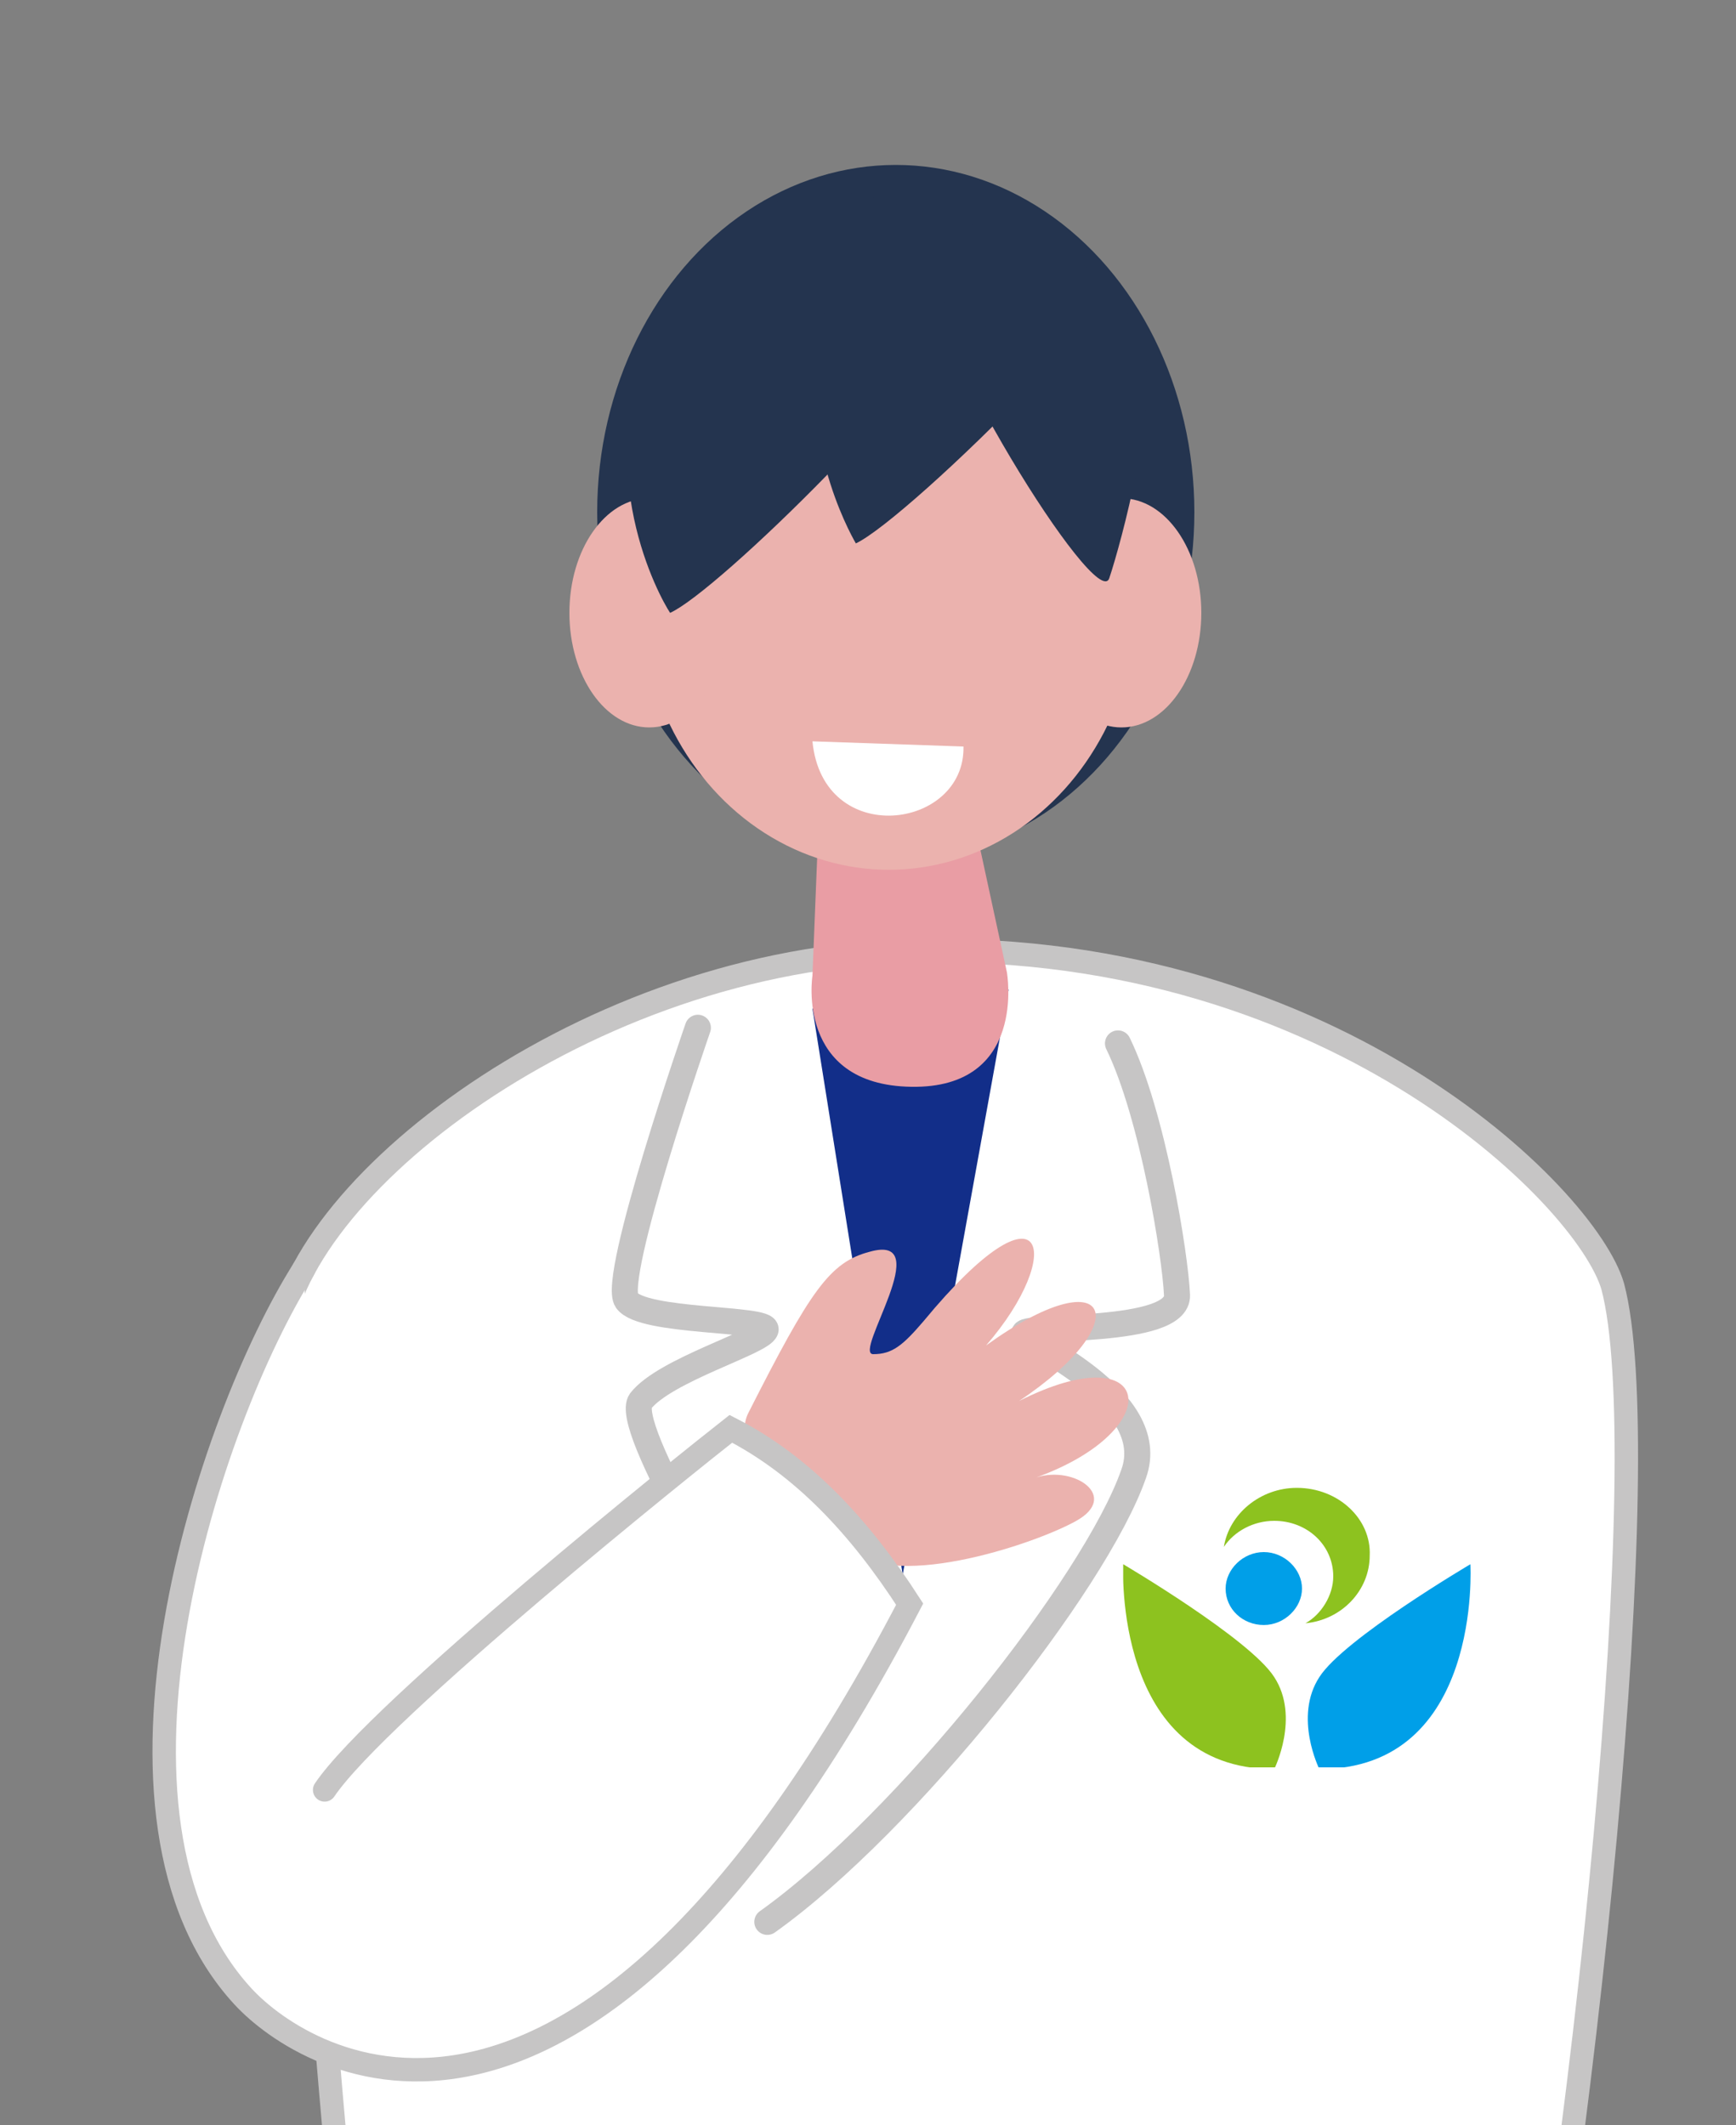 <?xml version="1.0" encoding="utf-8"?>
<!-- Generator: Adobe Illustrator 28.0.0, SVG Export Plug-In . SVG Version: 6.00 Build 0)  -->
<svg version="1.1" id="レイヤー_1" xmlns="http://www.w3.org/2000/svg" xmlns:xlink="http://www.w3.org/1999/xlink" x="0px"
	 y="0px" viewBox="0 0 100 122.4" style="enable-background:new 0 0 100 122.4;" xml:space="preserve">
<rect x="0" y="0" width="100" height="122.4" fill="#808080" stroke="none"/>
<style type="text/css">
	.st0{fill:#FFFFFF;stroke:#C6C5C5;stroke-width:1.5;stroke-linecap:round;stroke-miterlimit:10;}
	.st1{fill:#FFFFFF;stroke:#C6C5C5;stroke-width:1.864;stroke-linecap:round;stroke-miterlimit:10;}
	.st2{fill:#65B8CF;}
	.st3{fill:#24344F;}
	.st4{fill:#E99DA4;}
	.st5{fill:#EBB2AE;}
	.st6{fill:none;stroke:#C6C5C5;stroke-width:1.864;stroke-linecap:round;stroke-miterlimit:10;}
	.st7{clip-path:url(#SVGID_00000162340691390771318690000013178008275845976752_);}
	.st8{clip-path:url(#SVGID_00000069396031420846601210000006313545128153011852_);fill:#8DC21F;}
	.st9{clip-path:url(#SVGID_00000069396031420846601210000006313545128153011852_);fill:#009FE8;}
	.st10{fill:none;stroke:#65B8CF;stroke-width:1.649;stroke-miterlimit:10;}
	.st11{fill:none;stroke:#FFFFFF;stroke-width:1.753;stroke-linecap:round;stroke-miterlimit:10;}
	.st12{fill:#75AF56;}
	.st13{fill:#FFFFFF;}
	.st14{fill:none;stroke:#C6C5C5;stroke-width:1.5;stroke-linecap:round;stroke-miterlimit:10;}
	.st15{clip-path:url(#SVGID_00000088115473362098624350000014853117695580631479_);}
	.st16{clip-path:url(#SVGID_00000152231611413604555080000002997258392420868759_);fill:#8DC21F;}
	.st17{clip-path:url(#SVGID_00000152231611413604555080000002997258392420868759_);fill:#009FE8;}
	.st18{fill:#FBC600;}
	.st19{fill:#C6C5C5;}
	.st20{fill:#E8939C;}
	.st21{fill:#E97779;}
	.st22{fill:#2E99AF;}
	.st23{fill:none;stroke:#FFFFFF;stroke-width:1.429;stroke-linecap:round;stroke-miterlimit:10;}
	.st24{fill:none;stroke:#FFFFFF;stroke-width:0.813;stroke-linecap:round;stroke-miterlimit:10;}
	.st25{fill:none;stroke:#FFFFFF;stroke-width:0.99;stroke-linecap:round;stroke-miterlimit:10;}
	.st26{fill:none;stroke:#FFFFFF;stroke-linecap:round;stroke-miterlimit:10;}
	.st27{fill:#FFFFFF;stroke:#C6C5C5;stroke-width:1.223;stroke-linecap:round;stroke-miterlimit:10;}
	.st28{fill:#CC4493;}
	.st29{fill:none;stroke:#C6C5C5;stroke-width:1.223;stroke-linecap:round;stroke-miterlimit:10;}
	.st30{clip-path:url(#SVGID_00000041273636725388361120000002603470808740985791_);}
	.st31{clip-path:url(#SVGID_00000098920325392949513950000004463331020714609807_);fill:#8DC21F;}
	.st32{clip-path:url(#SVGID_00000098920325392949513950000004463331020714609807_);fill:#009FE8;}
	.st33{fill:none;stroke:#FFFFFF;stroke-width:1.15;stroke-linecap:round;stroke-miterlimit:10;}
	.st34{fill:#FFFFFF;stroke:#C6C5C5;stroke-width:1.349;stroke-linecap:round;stroke-miterlimit:10;}
	.st35{fill:#122E89;}
	.st36{clip-path:url(#SVGID_00000008106877231735336710000003637906695361407623_);}
	.st37{clip-path:url(#SVGID_00000119800274356080153270000002590698161639160481_);fill:#8DC21F;}
	.st38{clip-path:url(#SVGID_00000119800274356080153270000002590698161639160481_);fill:#009FE8;}
	.st39{fill:#4F3B24;}
	.st40{fill:#ECD899;}
	.st41{clip-path:url(#SVGID_00000035502891042052020250000002250308399702518410_);}
	.st42{clip-path:url(#SVGID_00000072276199231299292160000018250518364793391772_);fill:#8DC21F;}
	.st43{clip-path:url(#SVGID_00000072276199231299292160000018250518364793391772_);fill:#009FE8;}
	.st44{fill:none;stroke:#4F3B24;stroke-miterlimit:10;}
	.st45{fill:#3F5C25;}
	.st46{clip-path:url(#SVGID_00000119806582464672590670000008219150444710196119_);}
	.st47{clip-path:url(#SVGID_00000031913131525492589820000006746938027283258007_);fill:#8DC21F;}
	.st48{clip-path:url(#SVGID_00000031913131525492589820000006746938027283258007_);fill:#009FE8;}
	.st49{fill:#5C2552;}
	.st50{clip-path:url(#SVGID_00000065776680145347221000000010586167963434931856_);}
	.st51{clip-path:url(#SVGID_00000017482751271842249100000013302575244544952466_);fill:#8DC21F;}
	.st52{clip-path:url(#SVGID_00000017482751271842249100000013302575244544952466_);fill:#009FE8;}
	.st53{fill:#A8B0BE;}
	.st54{fill:#004E5B;}
	.st55{fill:#6F1422;}
	.st56{clip-path:url(#SVGID_00000087390615529191531660000006983202237101669775_);}
	.st57{clip-path:url(#SVGID_00000146467872543419509750000012974339857107143339_);fill:#8DC21F;}
	.st58{clip-path:url(#SVGID_00000146467872543419509750000012974339857107143339_);fill:#009FE8;}
	.st59{fill:#31AD37;}
	.st60{clip-path:url(#SVGID_00000022527796947030973950000010845562508881802400_);}
	.st61{clip-path:url(#SVGID_00000158001683154929120770000010191780100749150093_);fill:#8DC21F;}
	.st62{clip-path:url(#SVGID_00000158001683154929120770000010191780100749150093_);fill:#009FE8;}
	.st63{fill:none;stroke:#5C2552;stroke-linecap:round;stroke-miterlimit:10;}
	.st64{fill:#FEF3E6;}
	.st65{clip-path:url(#SVGID_00000152968300570827464230000001749245602825394584_);}
	.st66{clip-path:url(#SVGID_00000044170400752415996850000008903331580302018476_);fill:#8DC21F;}
	.st67{clip-path:url(#SVGID_00000044170400752415996850000008903331580302018476_);fill:#009FE8;}
	.st68{fill:none;stroke:#231815;stroke-width:1.04;stroke-linecap:round;stroke-miterlimit:10;}
	.st69{fill:none;stroke:#231815;stroke-width:1.062;stroke-linecap:round;stroke-miterlimit:10;}
	.st70{fill:#BF5EA0;}
	.st71{clip-path:url(#SVGID_00000111193290053439409170000007496040353355824818_);}
	.st72{clip-path:url(#SVGID_00000056412170915547613980000006825150931764210851_);fill:#8DC21F;}
	.st73{clip-path:url(#SVGID_00000056412170915547613980000006825150931764210851_);fill:#009FE8;}
	.st74{fill:#C6CEDA;}
	.st75{clip-path:url(#SVGID_00000082356213646558442400000011266579677933931196_);}
	.st76{clip-path:url(#SVGID_00000022543892961739271130000013443708198724940221_);fill:#8DC21F;}
	.st77{clip-path:url(#SVGID_00000022543892961739271130000013443708198724940221_);fill:#009FE8;}
	.st78{fill:none;stroke:#24344F;stroke-miterlimit:10;}
</style>
<g>
	<ellipse class="st3" cx="51.6" cy="29.5" rx="17.2" ry="20"/>
	<g>
		<path class="st34" d="M51.7,54.8c-18.8,0.8-35.6,14.4-35.6,23.1s5,72.1,6.5,73.1l63.3,1.4c5.7-29.6,9.5-68.9,7-78.3
			C91.4,68.9,76.3,53.8,51.7,54.8z"/>
		<polygon class="st35" points="46.8,58.1 52,90.7 58.1,57 		"/>
		<path class="st4" d="M47.1,48.7l-0.3,7.5c0,0-1,6.3,5.7,6.4S58,56,58,56l-2.1-9.7L47.1,48.7z"/>
		<ellipse class="st5" cx="51.2" cy="34.3" rx="14.3" ry="15.8"/>
		<ellipse class="st5" cx="37.4" cy="35.3" rx="4.6" ry="6.6"/>
		<ellipse class="st5" cx="64.6" cy="35.3" rx="4.6" ry="6.6"/>
		<path class="st3" d="M56.5,16.3c-2.1-5.7-13.8-9.1-18.9,2.7c-3.6,8.2,0.4,15.4,1,16.3C41.3,34.1,54.1,21.6,56.5,16.3z"/>
		<path class="st14" d="M40.2,59.2c0,0-5,14.4-4.1,15.7s8.2,1,8,1.7s-5.8,2.3-7.2,4.1c-1,1.4,5.4,12.1,9.7,18.2"/>
		<path class="st14" d="M64.4,60.1c2,4.1,3.3,12.2,3.4,14.5c0.1,2.3-8.8,1.7-8.8,2.2c-0.1,0.5,7.9,3.7,6.3,8.1
			c-2.2,6.3-13.1,20.1-21.1,25.8"/>
		<g id="アートワーク_1_00000129175825042604740130000014156812509332810410_">
			<g>
				<defs>
					<rect id="SVGID_00000036937489070725897810000007302287990617427851_" x="64.7" y="85.7" width="20.1" height="16.1"/>
				</defs>
				<clipPath id="SVGID_00000173133808182819559970000003138571022058225079_">
					<use xlink:href="#SVGID_00000036937489070725897810000007302287990617427851_"  style="overflow:visible;"/>
				</clipPath>
				<g style="clip-path:url(#SVGID_00000173133808182819559970000003138571022058225079_);">
					<defs>
						<rect id="SVGID_00000071555531217892370610000005963876284698333102_" x="64.7" y="85.7" width="20.1" height="16.1"/>
					</defs>
					<clipPath id="SVGID_00000052099656799283094340000003167702451598255507_">
						<use xlink:href="#SVGID_00000071555531217892370610000005963876284698333102_"  style="overflow:visible;"/>
					</clipPath>
					<path style="clip-path:url(#SVGID_00000052099656799283094340000003167702451598255507_);fill:#8DC21F;" d="M73.4,101.9
						c0,0,1.5-3,0-5.3c-1.4-2.2-8.7-6.5-8.7-6.5S64.1,101.9,73.4,101.9"/>
					<path style="clip-path:url(#SVGID_00000052099656799283094340000003167702451598255507_);fill:#009FE8;" d="M76,101.9
						c0,0-1.5-3,0-5.3c1.4-2.2,8.7-6.5,8.7-6.5S85.4,101.9,76,101.9"/>
					<path style="clip-path:url(#SVGID_00000052099656799283094340000003167702451598255507_);fill:#009FE8;" d="M75,91.5
						c0,1.1-1,2.1-2.2,2.1s-2.2-0.9-2.2-2.1c0-1.1,1-2.1,2.2-2.1S75,90.4,75,91.5"/>
					<path style="clip-path:url(#SVGID_00000052099656799283094340000003167702451598255507_);fill:#8DC21F;" d="M74.7,85.7
						c-2.1,0-3.9,1.5-4.2,3.4c0.6-0.9,1.7-1.5,2.9-1.5c1.9,0,3.4,1.4,3.4,3.2c0,1.1-0.7,2.2-1.6,2.7c2.1-0.2,3.7-1.9,3.7-3.9
						C79,87.5,77.1,85.7,74.7,85.7"/>
				</g>
			</g>
		</g>
		<path class="st13" d="M55.5,43c0.1,4.8-8.1,5.9-8.7-0.3L55.5,43z"/>
		<path class="st3" d="M53.3,14.9c3.6-5.6,11.9,1.6,12.6,5.1c0.8,3.4-1.3,11.2-2,13.3S53,18.9,53.3,14.9z"/>
		<path class="st5" d="M48.7,89c2.3,2.8,10.8,0,13.3-1.4c2.5-1.4-0.1-3.2-2.3-2.5c7.7-2.8,6.7-8.3-1-4.4c6.9-4.6,5.3-8.4-1.9-3.2
			c4.6-5.3,3.5-10-3.6-1.4c-1.2,1.4-1.8,1.9-2.9,1.9c-1.2,0,3.7-7-0.2-5.9c-2.3,0.6-3.4,2.2-7,9.3C41.8,84,47.4,87.4,48.7,89z"/>
		<path class="st34" d="M17.5,73.1c-5.5,8.7-13,31.6-3.5,41.9c3.6,3.9,19.4,13.8,38.4-22.6c-2.9-4.5-6.2-8-10.3-10.1
			c-2.3,1.8-20.3,16.2-23.4,20.8"/>
		<path class="st3" d="M47.3,18.2c-1.5,6.8,1.6,12.4,2,13.1c1.5-0.7,6.1-4.8,10.3-9.2C57.3,17.9,51.6,14.9,47.3,18.2z"/>
	</g>
</g>
</svg>
